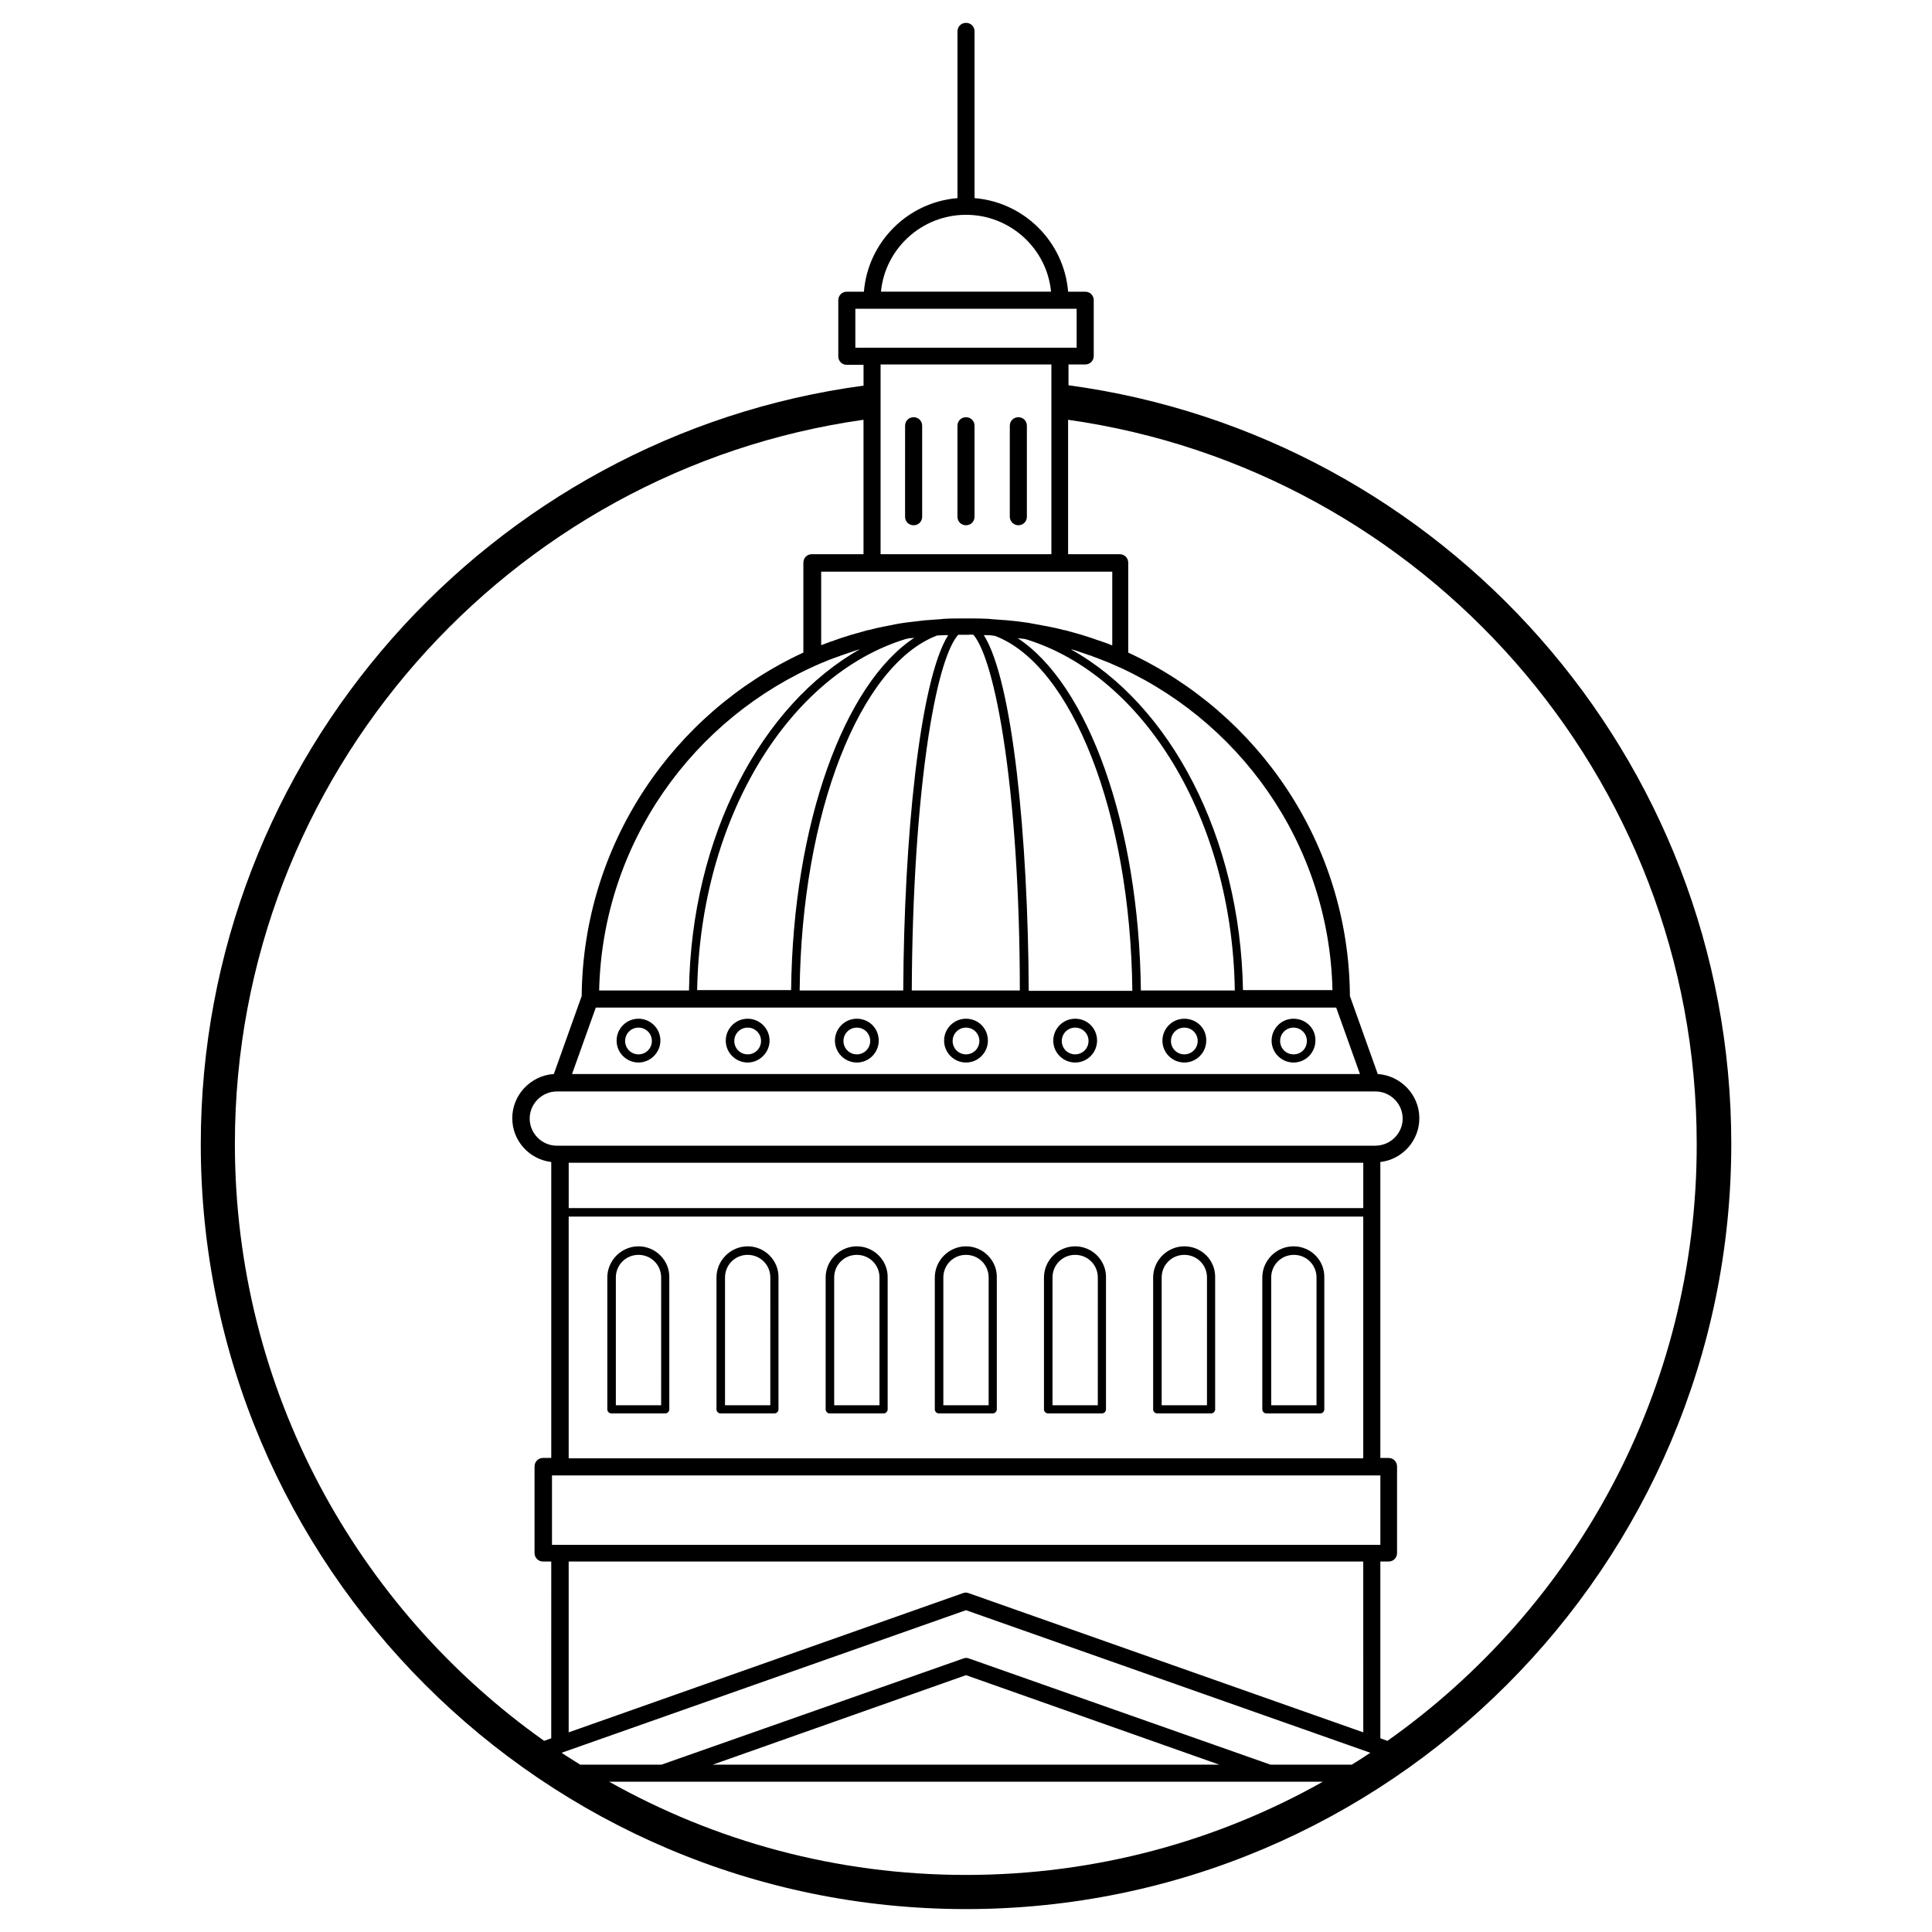 <?xml version="1.0" encoding="UTF-8"?>
<!-- Uploaded to: ICON Repo, www.svgrepo.com, Generator: ICON Repo Mixer Tools -->
<svg fill="#000000" width="800px" height="800px" version="1.1" viewBox="144 144 512 512" xmlns="http://www.w3.org/2000/svg">
 <g>
  <path d="m386.12 283.2c1.277 0 2.262-0.984 2.262-2.262v-24.109c0-1.277-0.984-2.262-2.262-2.262s-2.262 0.984-2.262 2.262l-0.004 24.105c0 1.281 0.984 2.266 2.266 2.266z"/>
  <path d="m400 283.2c1.277 0 2.262-0.984 2.262-2.262v-24.109c0-1.277-0.984-2.262-2.262-2.262s-2.262 0.984-2.262 2.262l-0.004 24.105c0 1.281 0.984 2.266 2.266 2.266z"/>
  <path d="m413.87 283.2c1.277 0 2.262-0.984 2.262-2.262v-24.109c0-1.277-0.984-2.262-2.262-2.262s-2.262 0.984-2.262 2.262v24.105c0 1.281 1.082 2.266 2.262 2.266z"/>
  <path d="m313.21 413.97c-3.246 0-5.805 2.656-5.805 5.805 0 3.246 2.656 5.805 5.805 5.805 3.148 0 5.805-2.656 5.805-5.805 0-3.246-2.656-5.805-5.805-5.805zm0 9.445c-1.969 0-3.543-1.574-3.543-3.543s1.574-3.543 3.543-3.543 3.543 1.574 3.543 3.543c-0.004 1.969-1.578 3.543-3.543 3.543z"/>
  <path d="m342.14 413.97c-3.246 0-5.805 2.656-5.805 5.805 0 3.246 2.656 5.805 5.805 5.805s5.805-2.656 5.805-5.805c0-3.246-2.656-5.805-5.805-5.805zm0 9.445c-1.969 0-3.543-1.574-3.543-3.543s1.574-3.543 3.543-3.543 3.543 1.574 3.543 3.543c-0.004 1.969-1.578 3.543-3.543 3.543z"/>
  <path d="m371.07 413.97c-3.246 0-5.805 2.656-5.805 5.805 0 3.246 2.656 5.805 5.805 5.805 3.246 0 5.805-2.656 5.805-5.805 0-3.246-2.559-5.805-5.805-5.805zm0 9.445c-1.969 0-3.543-1.574-3.543-3.543s1.574-3.543 3.543-3.543 3.543 1.574 3.543 3.543c-0.004 1.969-1.578 3.543-3.543 3.543z"/>
  <path d="m400 413.97c-3.246 0-5.805 2.656-5.805 5.805 0 3.246 2.656 5.805 5.805 5.805 3.246 0 5.805-2.656 5.805-5.805 0-3.246-2.559-5.805-5.805-5.805zm0 9.445c-1.969 0-3.543-1.574-3.543-3.543s1.574-3.543 3.543-3.543 3.543 1.574 3.543 3.543c-0.004 1.969-1.578 3.543-3.543 3.543z"/>
  <path d="m428.93 413.97c-3.246 0-5.805 2.656-5.805 5.805 0 3.246 2.656 5.805 5.805 5.805 3.246 0 5.805-2.656 5.805-5.805 0-3.246-2.559-5.805-5.805-5.805zm0 9.445c-1.969 0-3.543-1.574-3.543-3.543s1.574-3.543 3.543-3.543 3.543 1.574 3.543 3.543c-0.004 1.969-1.578 3.543-3.543 3.543z"/>
  <path d="m457.86 413.97c-3.246 0-5.805 2.656-5.805 5.805 0 3.246 2.656 5.805 5.805 5.805 3.246 0 5.805-2.656 5.805-5.805 0.098-3.246-2.559-5.805-5.805-5.805zm0 9.445c-1.969 0-3.543-1.574-3.543-3.543s1.574-3.543 3.543-3.543 3.543 1.574 3.543 3.543c-0.004 1.969-1.578 3.543-3.543 3.543z"/>
  <path d="m486.79 413.97c-3.246 0-5.805 2.656-5.805 5.805 0 3.246 2.656 5.805 5.805 5.805 3.246 0 5.805-2.656 5.805-5.805 0.098-3.246-2.559-5.805-5.805-5.805zm0 9.445c-1.969 0-3.543-1.574-3.543-3.543s1.574-3.543 3.543-3.543 3.543 1.574 3.543 3.543c-0.004 1.969-1.477 3.543-3.543 3.543z"/>
  <path d="m313.21 474.29c-4.527 0-8.266 3.738-8.266 8.266v34.934c0 0.59 0.492 1.082 1.082 1.082h14.266c0.59 0 1.082-0.492 1.082-1.082v-34.934c0.102-4.523-3.641-8.266-8.164-8.266zm6 42.117h-12.004v-33.852c0-3.344 2.656-6.004 6.004-6.004 3.344 0 6.004 2.656 6.004 6.004z"/>
  <path d="m342.14 474.29c-4.527 0-8.266 3.738-8.266 8.266v34.934c0 0.59 0.492 1.082 1.082 1.082h14.27c0.59 0 1.082-0.492 1.082-1.082v-34.934c0.098-4.523-3.644-8.266-8.168-8.266zm6 42.117h-12.004v-33.852c0-3.344 2.656-6.004 6.004-6.004 3.344 0 6.004 2.656 6.004 6.004z"/>
  <path d="m371.07 474.29c-4.527 0-8.266 3.738-8.266 8.266v34.934c0 0.59 0.492 1.082 1.082 1.082h14.27c0.59 0 1.082-0.492 1.082-1.082v-34.934c0.098-4.523-3.644-8.266-8.168-8.266zm6 42.117h-12.004v-33.852c0-3.344 2.656-6.004 6.004-6.004 3.344 0 6.004 2.656 6.004 6.004z"/>
  <path d="m400 474.29c-4.527 0-8.266 3.738-8.266 8.266v34.934c0 0.59 0.492 1.082 1.082 1.082h14.27c0.59 0 1.082-0.492 1.082-1.082v-34.934c0.098-4.523-3.644-8.266-8.168-8.266zm6 42.117h-12.004v-33.852c0-3.344 2.656-6.004 6.004-6.004 3.344 0 6.004 2.656 6.004 6.004z"/>
  <path d="m428.93 474.29c-4.527 0-8.266 3.738-8.266 8.266v34.934c0 0.59 0.492 1.082 1.082 1.082h14.27c0.59 0 1.082-0.492 1.082-1.082v-34.934c0.098-4.523-3.644-8.266-8.168-8.266zm6 42.117h-12.004v-33.852c0-3.344 2.656-6.004 6.004-6.004 3.344 0 6.004 2.656 6.004 6.004z"/>
  <path d="m457.86 474.29c-4.527 0-8.266 3.738-8.266 8.266v34.934c0 0.59 0.492 1.082 1.082 1.082h14.27c0.59 0 1.082-0.492 1.082-1.082v-34.934c0.098-4.523-3.543-8.266-8.168-8.266zm6 42.117h-12.004v-33.852c0-3.344 2.656-6.004 6.004-6.004 3.344 0 6.004 2.656 6.004 6.004z"/>
  <path d="m486.79 474.29c-4.527 0-8.266 3.738-8.266 8.266v34.934c0 0.59 0.492 1.082 1.082 1.082h14.27c0.59 0 1.082-0.492 1.082-1.082v-34.934c0.098-4.523-3.543-8.266-8.168-8.266zm6.098 42.117h-12.004v-33.852c0-3.344 2.656-6.004 6.004-6.004 3.344 0 6.004 2.656 6.004 6.004z"/>
  <path d="m427.16 246.1v-5.512h4.43c1.277 0 2.262-0.984 2.262-2.262v-14.762c0-1.277-0.984-2.262-2.262-2.262h-4.527c-1.082-13.188-11.609-23.715-24.797-24.797v-44.184c0-1.277-0.984-2.262-2.262-2.262s-2.262 0.984-2.262 2.262v44.184c-13.188 1.082-23.715 11.609-24.797 24.797h-4.527c-1.277 0-2.262 0.984-2.262 2.262v14.859c0 1.277 0.984 2.262 2.262 2.262h4.43v5.512c-98.992 13.285-175.64 98.398-175.64 201.03-0.004 111.68 90.918 202.7 202.8 202.7s202.8-91.02 202.8-202.8c-0.004-102.63-76.559-187.64-175.65-201.03zm39.953 365.55h-134.22l67.109-23.715zm-147.41 4.527h174.86c-27.945 15.742-60.223 24.699-94.562 24.699s-66.52-8.953-94.562-24.699zm160.98-4.527-79.902-28.141c-0.492-0.195-0.984-0.195-1.477 0l-80 28.141h-21.551c-1.672-1.082-3.344-2.066-4.922-3.148l107.16-37.785 107.16 37.785c-1.672 1.082-3.246 2.164-4.922 3.148zm24.598-8.559-104.6-36.898c-0.492-0.195-0.984-0.195-1.477 0l-104.5 36.898v-45.266h210.57zm0-138.94h-210.57v-12.004h210.57zm-212.84 70.848h217.37v18.402h-219.53v-18.402zm2.266-4.527v-64.059h210.57v64.059zm213.73-82.852h-216.88c-3.938 0-7.184-3.246-7.184-7.184s3.246-7.184 7.184-7.184h216.98c3.938 0 7.184 3.246 7.184 7.184s-3.25 7.184-7.281 7.184zm-212.84-18.992 6.297-17.613h196.21l6.297 17.613zm66.125-108.93c0.297-0.098 0.688-0.297 0.984-0.395 1.082-0.492 2.262-0.887 3.344-1.277 0.395-0.098 0.688-0.297 1.082-0.395 1.18-0.395 2.262-0.789 3.445-1.18 0.297-0.098 0.688-0.195 0.984-0.297 0.195-0.098 0.395-0.098 0.492-0.195-26.176 14.66-44.871 49.594-45.461 90.527h-23.812c0.883-39.062 24.992-72.324 58.941-86.789zm40.242-7.477c2.363 2.754 5.312 10.727 7.871 26.863 2.856 18.105 4.43 41.918 4.43 67.402h-28.633c0.098-25.484 1.672-49.398 4.43-67.402 2.461-16.039 5.41-24.109 7.871-26.863h1.277 1.477c0.492-0.098 0.887 0 1.277 0zm-7.672 0.098h0.984c-7.578 12.102-11.711 53.922-11.906 94.168h-27.453c0.492-47.23 16.039-86.297 36.406-94.07 0.688 0 1.277-0.098 1.969-0.098zm22.336 94.168c-0.195-40.246-4.231-82.066-11.906-94.168h0.984c0.688 0 1.277 0.098 1.969 0.195 20.27 7.676 35.918 46.738 36.406 94.07h-27.453zm-31.98-93.281c0.297-0.098 0.688-0.098 0.984-0.098 0.195 0 0.492-0.098 0.688-0.098-18.598 12.203-32.176 49.297-32.668 93.383h-24.895c0.789-45.656 24.305-83.641 55.398-93.086 0.195-0.004 0.395-0.004 0.492-0.102zm61.695 93.281c-0.492-44.082-14.07-81.18-32.668-93.383 0.195 0 0.492 0.098 0.688 0.098 0.297 0 0.688 0.098 0.984 0.098 0.195 0 0.297 0.098 0.492 0.098 31.191 9.543 54.711 47.527 55.398 93.086zm27.062 0c-0.688-40.934-19.387-75.867-45.656-90.43 0.195 0.098 0.395 0.098 0.492 0.098 0.297 0.098 0.688 0.195 0.984 0.297 1.18 0.395 2.363 0.789 3.445 1.18 0.395 0.098 0.688 0.195 1.082 0.395 1.18 0.395 2.262 0.887 3.344 1.277 0.297 0.098 0.688 0.297 0.984 0.395 34.047 14.367 58.156 47.723 59.039 86.691h-23.715zm-34.836-91.512c-0.887-0.395-1.77-0.688-2.656-0.984-0.195-0.098-0.395-0.195-0.59-0.195-1.379-0.492-2.754-0.984-4.133-1.379-0.195-0.098-0.395-0.098-0.59-0.195-1.379-0.395-2.856-0.789-4.231-1.18-0.195 0-0.395-0.098-0.59-0.098-1.379-0.395-2.856-0.688-4.328-0.984-0.195 0-0.395-0.098-0.59-0.098-1.379-0.297-2.856-0.492-4.231-0.789-0.195 0-0.492-0.098-0.688-0.098-1.379-0.195-2.754-0.395-4.133-0.492-0.297 0-0.59-0.098-0.887-0.098-1.379-0.098-2.656-0.195-4.035-0.297-0.297 0-0.688-0.098-0.984-0.098-1.672-0.098-3.344-0.098-5.117-0.098h-1.477c-1.672 0-3.445 0-5.117 0.098-0.297 0-0.688 0.098-0.984 0.098-1.379 0.098-2.754 0.195-4.035 0.297-0.297 0-0.59 0.098-0.887 0.098-1.379 0.195-2.754 0.297-4.133 0.492-0.195 0-0.492 0.098-0.688 0.098-1.477 0.195-2.856 0.492-4.231 0.789-0.195 0-0.395 0.098-0.59 0.098-1.477 0.297-2.856 0.59-4.328 0.984-0.195 0-0.395 0.098-0.492 0.098-1.379 0.395-2.856 0.789-4.231 1.18-0.195 0.098-0.395 0.098-0.59 0.195-1.379 0.395-2.754 0.887-4.133 1.379-0.195 0.098-0.395 0.195-0.59 0.195-0.887 0.297-1.77 0.688-2.656 0.984v-19.484h77.141v19.484zm-38.57-114.05c11.711 0 21.453 8.953 22.535 20.367h-45.066c1.078-11.41 10.82-20.367 22.531-20.367zm-29.324 24.895h58.648v10.332h-58.648zm51.953 14.762v50.281h-45.266l0.004-50.281zm-216.38 206.54c0-97.613 72.621-178.6 166.59-191.88v35.621h-13.676c-1.277 0-2.262 0.984-2.262 2.262v23.812c-34.441 15.941-58.352 50.676-58.746 90.922v0.098l-7.379 20.664c-6.102 0.395-11.02 5.512-11.02 11.711 0 6.004 4.527 10.922 10.332 11.609v78.426h-2.164c-1.277 0-2.262 0.984-2.262 2.262v22.926c0 1.277 0.984 2.262 2.262 2.262h2.164l-0.004 46.844-1.871 0.688c-49.594-35.129-81.965-92.988-81.965-158.23zm305.43 158.23-1.871-0.688v-46.84h2.164c1.277 0 2.262-0.984 2.262-2.262v-22.926c0-1.277-0.984-2.262-2.262-2.262h-2.164v-78.426c5.805-0.688 10.332-5.609 10.332-11.609 0-6.199-4.922-11.316-11.02-11.711l-7.379-20.664v-0.098c-0.297-40.246-24.305-74.98-58.746-90.922v-23.812c0-1.277-0.984-2.262-2.262-2.262h-13.676v-35.621c94.07 13.285 166.59 94.266 166.59 191.88 0.098 65.234-32.277 123.09-81.969 158.22z"/>
 </g>
</svg>